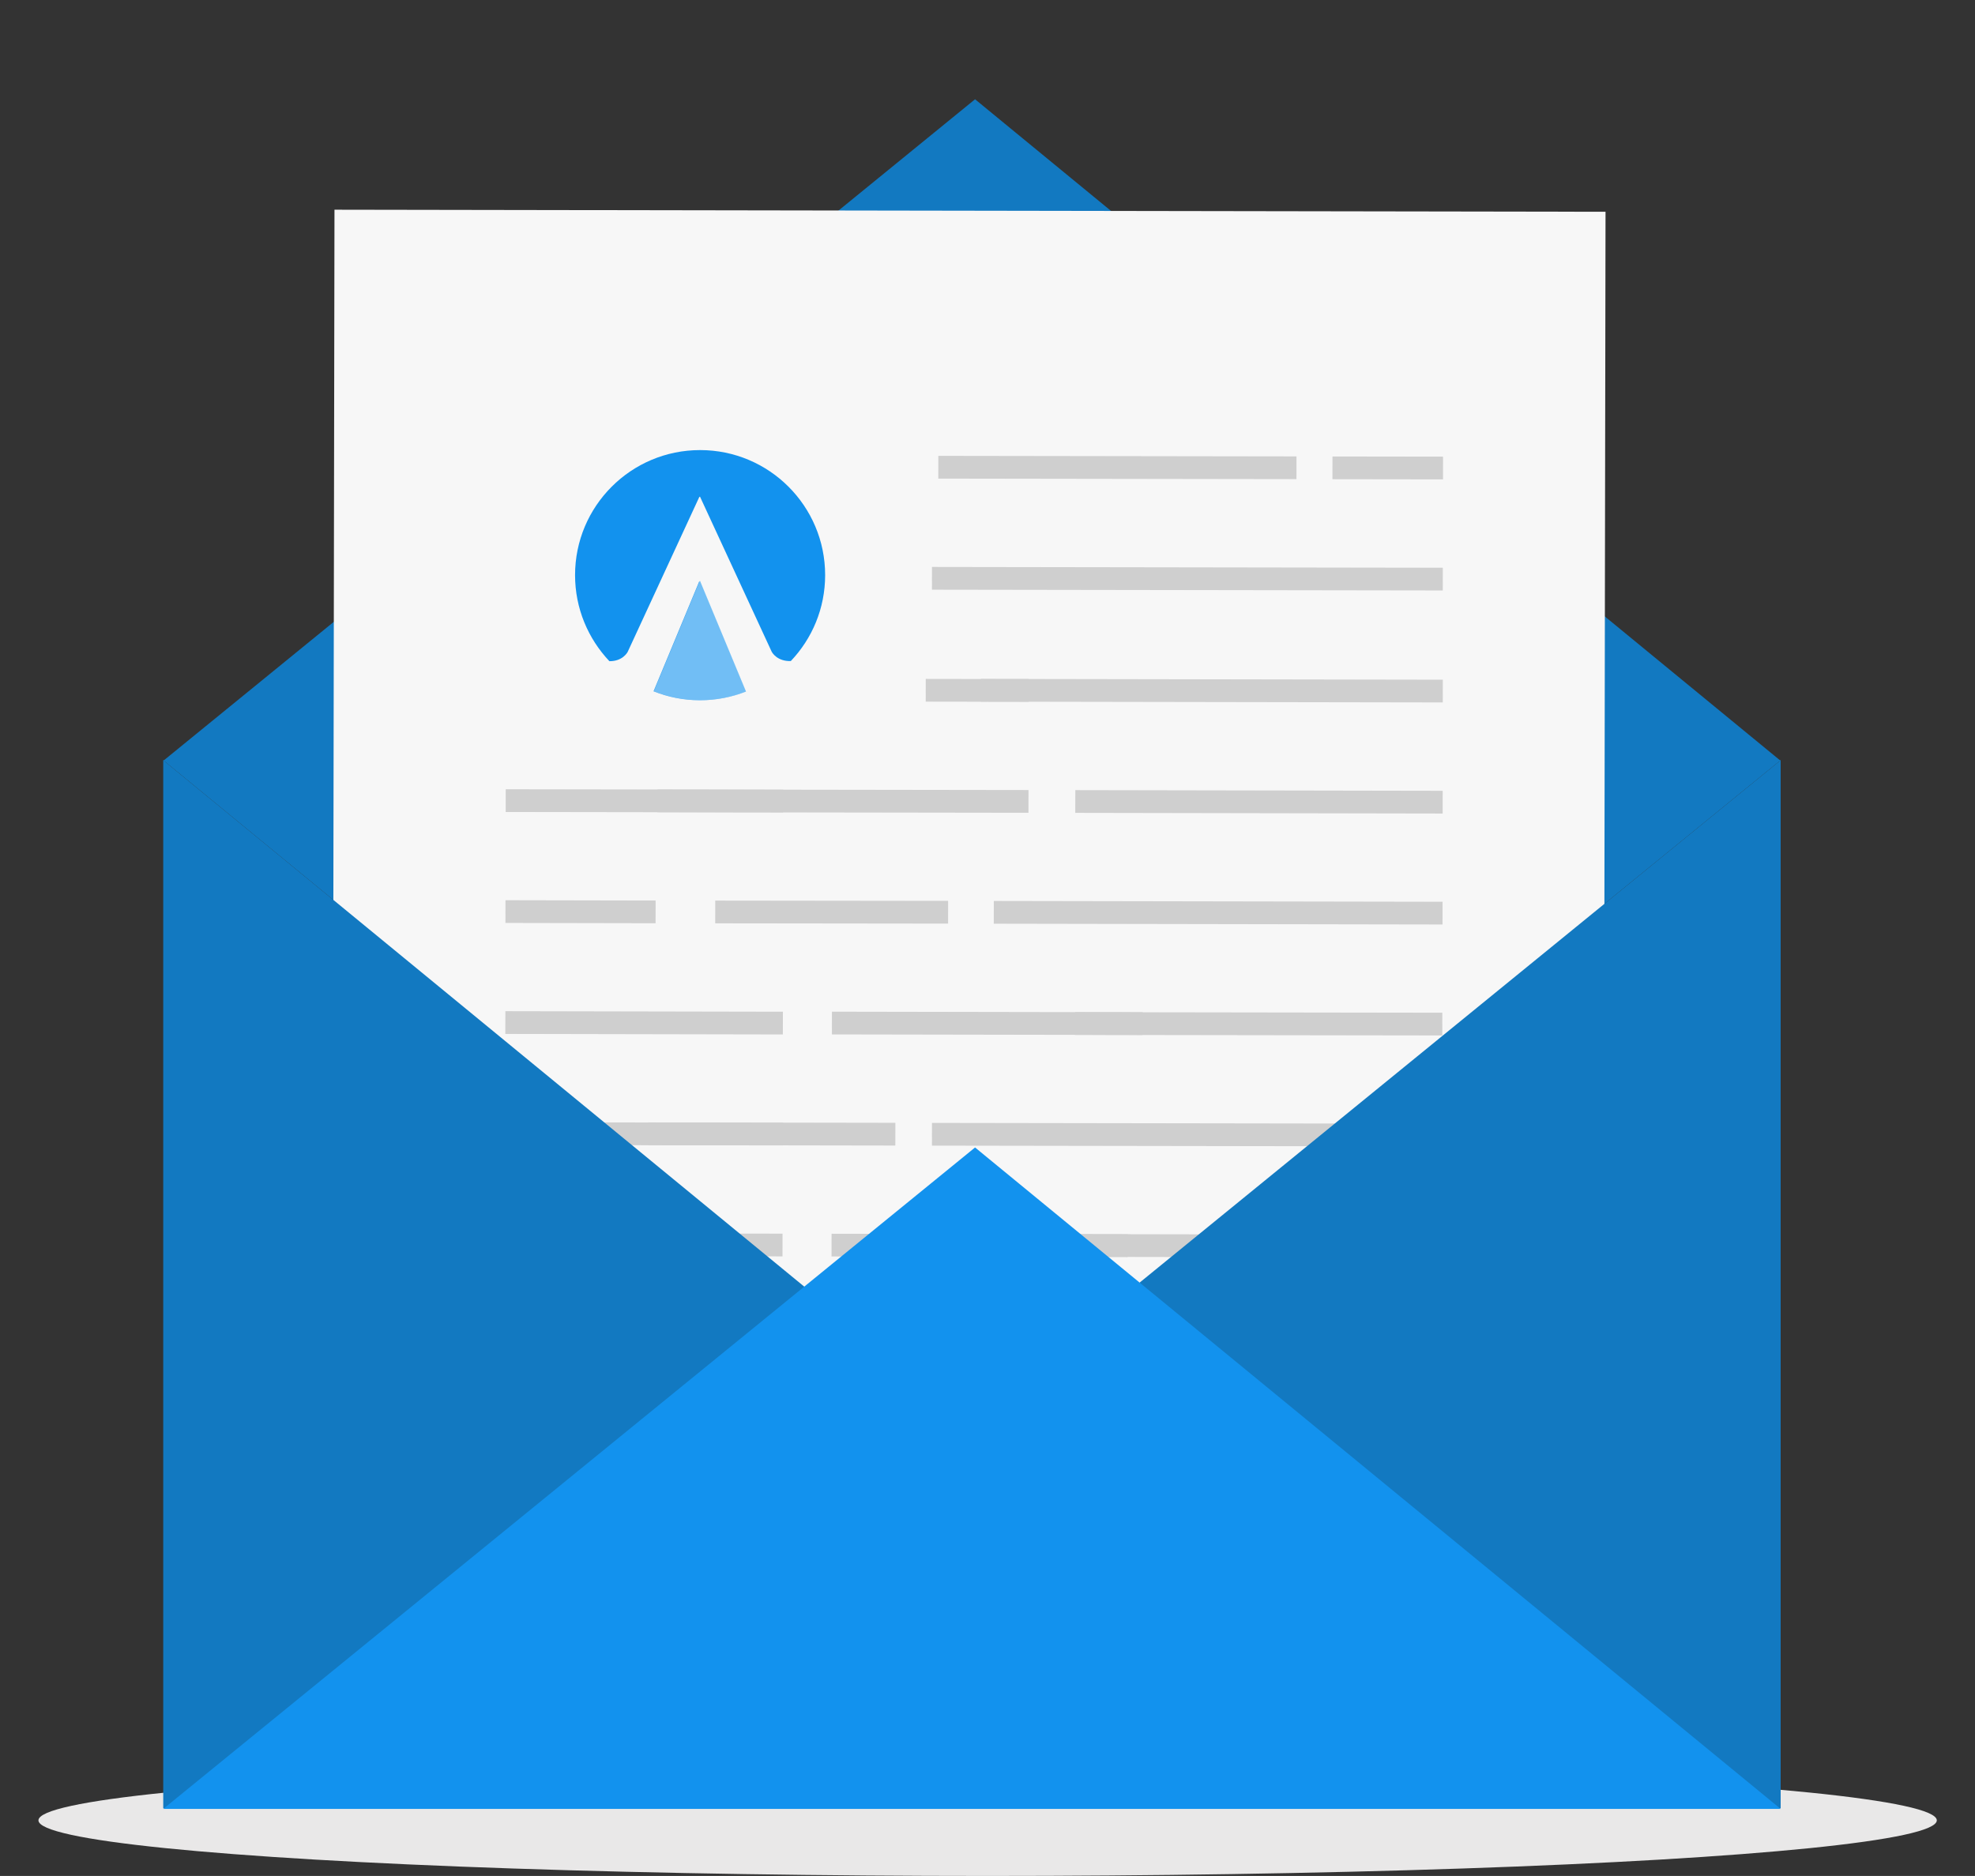 <?xml version="1.0" encoding="utf-8"?>
<!-- Generator: Adobe Illustrator 24.3.0, SVG Export Plug-In . SVG Version: 6.00 Build 0)  -->
<svg version="1.1" id="Layer_2" xmlns="http://www.w3.org/2000/svg" xmlns:xlink="http://www.w3.org/1999/xlink" x="0px" y="0px"
	 viewBox="0 0 1587.4 1508" style="enable-background:new 0 0 1587.4 1508;" xml:space="preserve">
<rect x="0" y="0" width="1587.4" height="1508" fill="#333333" stroke="none"/>
<style type="text/css">
	.st0{fill:#E9E8E8;}
	.st1{fill:#1279C1;}
	.st2{fill:#F7F7F7;}
	.st3{fill:none;stroke:#CFCFCF;stroke-width:18.279;stroke-linecap:square;stroke-miterlimit:10;}
	.st4{fill:#1292EE;}
	.st5{opacity:0.4;fill:#FFFFFF;}
</style>
<ellipse class="st0" cx="793.8" cy="1463.3" rx="762.9" ry="44.7"/>
<polygon class="st1" points="131.2,611.1 1431.2,611.1 778.7,1142.9 "/>
<polygon class="st1" points="1431.2,611.6 131.2,611.6 783.7,79.8 "/>
<g>
	
		<rect x="267.8" y="169.4" transform="matrix(1 1.623376e-03 -1.623376e-03 1 1.313 -1.263)" class="st2" width="1021.6" height="1277.8"/>
	<g>
		<g>
			<line class="st3" x1="753.2" y1="554.9" x2="817.7" y2="555"/>
			<line class="st3" x1="797.6" y1="554.9" x2="1150.5" y2="555.5"/>
		</g>
		<g>
			<line class="st3" x1="763.3" y1="375.6" x2="1032.9" y2="376"/>
			<line class="st3" x1="1080.1" y1="376.1" x2="1150.7" y2="376.2"/>
			<line class="st3" x1="758.2" y1="464.9" x2="1150.5" y2="465.5"/>
		</g>
		<g>
			<line class="st3" x1="415.6" y1="643.6" x2="620.4" y2="643.9"/>
			<line class="st3" x1="537.6" y1="643.8" x2="817.5" y2="644.2"/>
			<line class="st3" x1="873.4" y1="644.3" x2="1150.4" y2="644.8"/>
		</g>
		<g>
			<line class="st3" x1="415.4" y1="732.8" x2="517.8" y2="733"/>
			<line class="st3" x1="584" y1="733.1" x2="752.9" y2="733.3"/>
			<line class="st3" x1="807.9" y1="733.4" x2="1150.3" y2="734"/>
		</g>
		<g>
			<line class="st3" x1="415.3" y1="822" x2="620.1" y2="822.4"/>
			<line class="st3" x1="677.8" y1="822.4" x2="909.2" y2="822.8"/>
			<line class="st3" x1="873.1" y1="822.8" x2="1150.1" y2="823.2"/>
		</g>
		<g>
			<line class="st3" x1="415.1" y1="911.3" x2="619.9" y2="911.6"/>
			<line class="st3" x1="530" y1="911.4" x2="710.5" y2="911.7"/>
			<line class="st3" x1="758.2" y1="911.8" x2="1150" y2="912.4"/>
		</g>
		<g>
			<line class="st3" x1="415" y1="1000.5" x2="619.8" y2="1000.8"/>
			<line class="st3" x1="677.5" y1="1000.9" x2="897.2" y2="1001.3"/>
			<line class="st3" x1="872.8" y1="1001.2" x2="1149.8" y2="1001.7"/>
		</g>
		<g>
			<line class="st3" x1="414.8" y1="1089.7" x2="619.7" y2="1090"/>
			<line class="st3" x1="547.9" y1="1089.9" x2="816.8" y2="1090.4"/>
			<line class="st3" x1="872.6" y1="1090.5" x2="1149.7" y2="1090.9"/>
		</g>
		<g>
			<line class="st3" x1="414.7" y1="1178.9" x2="710.5" y2="1179.3"/>
			<line class="st3" x1="929.5" y1="1293.1" x2="1149.2" y2="1293.5"/>
		</g>
		<g>
			<path class="st4" d="M562.6,466.9v1l-0.2-0.5l-0.2,0.5v-1l-36.9,88.8c11.5,4.6,24.1,7.2,37.3,7.2c13.1,0,25.5-2.5,37-7
				L562.6,466.9z"/>
			<path class="st5" d="M562.8,466.9v1l-0.2-0.5l-0.2,0.5v-1l-36.9,88.8c11.5,4.6,24.1,7.2,37.3,7.2c13.1,0,25.5-2.5,37-7
				L562.8,466.9z"/>
			<g>
				<path class="st4" d="M504.6,523.8l57.6-124.6l0.2,0.4l0.2-0.4l57.6,124.6c0.5,1,4.6,7.9,15.4,7.6c17.1-18,27.6-42.3,27.6-69.1
					c0-55.5-45-100.5-100.5-100.5s-100.5,45-100.5,100.5c0,26.8,10.5,51.1,27.6,69.2C500.1,531.6,504.1,524.9,504.6,523.8z"/>
			</g>
		</g>
	</g>
</g>
<polygon class="st1" points="778.7,1142.9 131.2,611.1 131.2,1453.6 1431.2,1453.6 1431.2,611.1 "/>
<polygon class="st4" points="1431.2,1454.1 131.2,1454.1 783.7,922.4 "/>
</svg>

